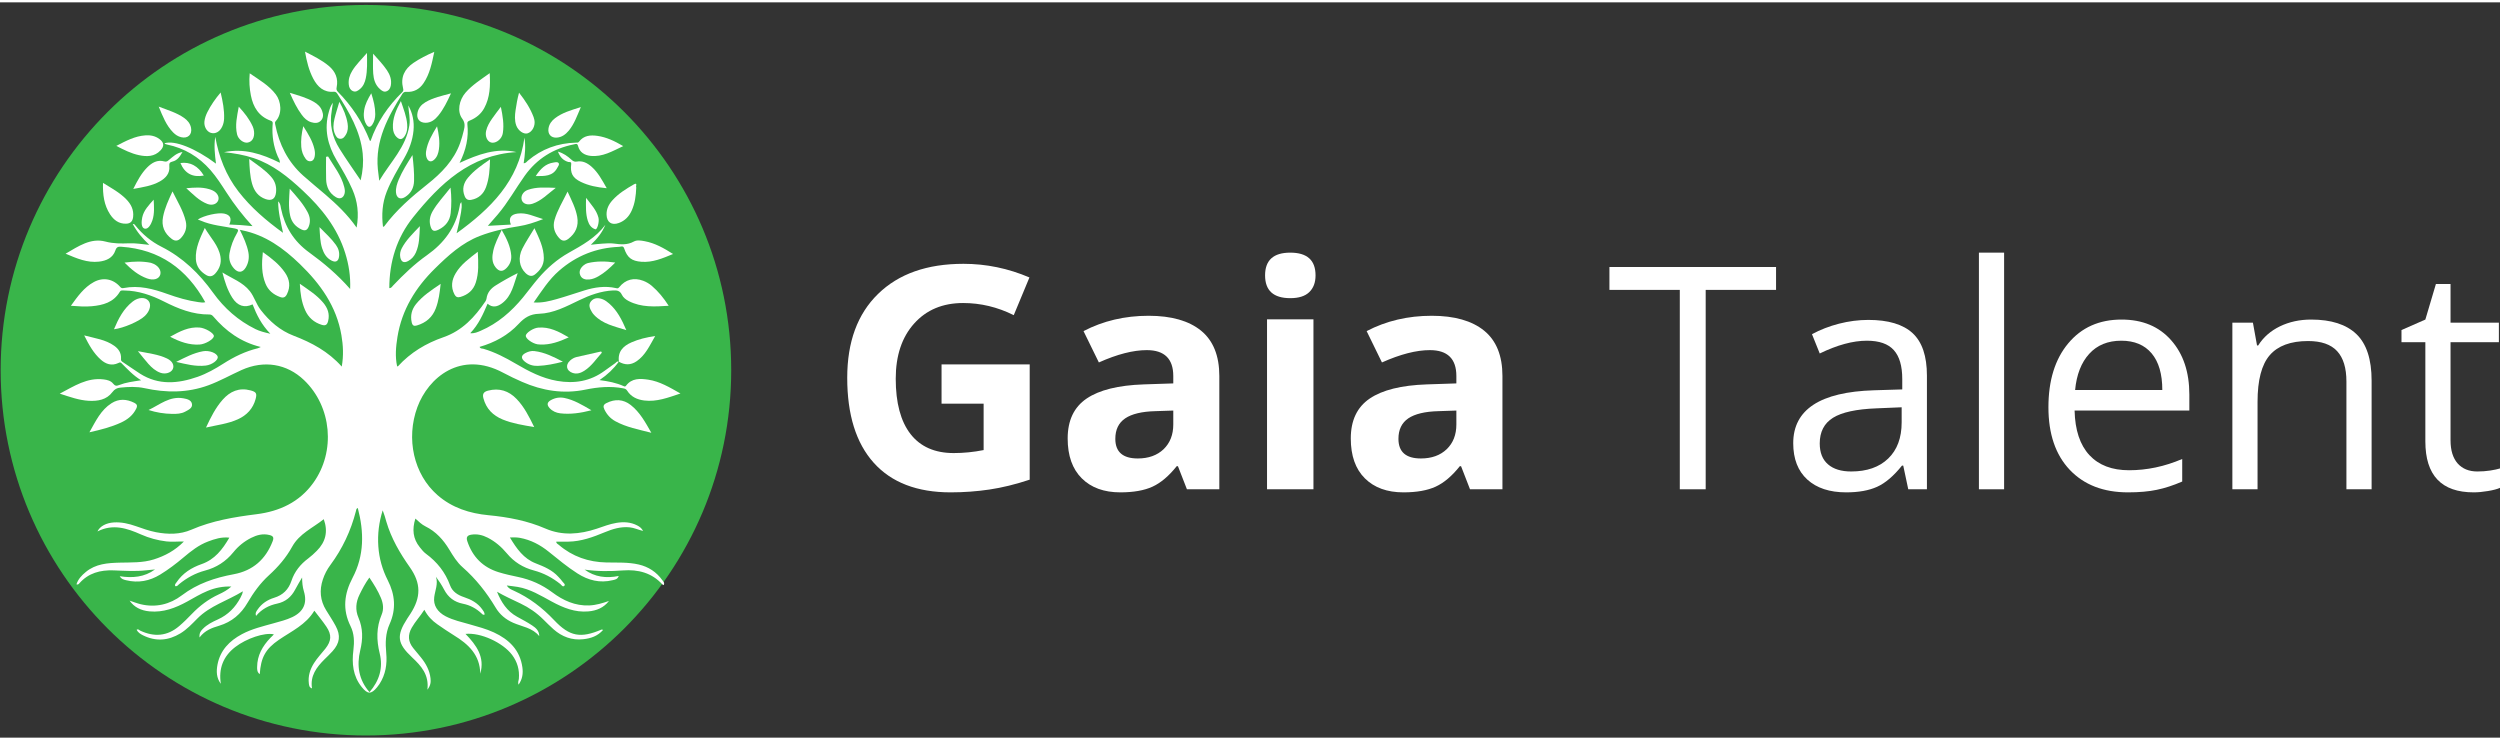 <svg xmlns="http://www.w3.org/2000/svg" xmlns:xlink="http://www.w3.org/1999/xlink" width="250" zoomAndPan="magnify" viewBox="15 137 340 100" height="74" preserveAspectRatio="xMidYMid meet" version="1.0"><rect x="15" y="137" width="340" height="100" fill="#333333" stroke="none"/><defs><clipPath id="ffe8e0d06c"><path d="M 15.09 137.352 L 114.445 137.352 L 114.445 236.707 L 15.09 236.707 Z M 15.09 137.352 " clip-rule="nonzero"/></clipPath><clipPath id="6eb10edd3f"><path d="M 64.766 137.352 C 37.332 137.352 15.09 159.594 15.09 187.031 C 15.09 214.469 37.332 236.707 64.766 236.707 C 92.203 236.707 114.445 214.469 114.445 187.031 C 114.445 159.594 92.203 137.352 64.766 137.352 " clip-rule="nonzero"/></clipPath><clipPath id="2a66513fe3"><path d="M 23.102 143.703 L 107.605 143.703 L 107.605 231 L 23.102 231 Z M 23.102 143.703 " clip-rule="nonzero"/></clipPath><clipPath id="30d89374e7"><path d="M 62 143.703 L 65 143.703 L 65 150 L 62 150 Z M 62 143.703 " clip-rule="nonzero"/></clipPath><clipPath id="e43bb4b5f3"><path d="M 65 143.703 L 69 143.703 L 69 150 L 65 150 Z M 65 143.703 " clip-rule="nonzero"/></clipPath></defs><g clip-path="url(#ffe8e0d06c)"><g clip-path="url(#6eb10edd3f)"><path fill="#39b54a" d="M 15.09 137.352 L 114.445 137.352 L 114.445 236.707 L 15.09 236.707 Z M 15.09 137.352 " fill-opacity="1" fill-rule="nonzero"/></g></g><path fill="#ffffff" d="M 143.051 186.238 L 155.039 186.238 L 155.039 201.914 C 153.098 202.559 151.27 203.004 149.555 203.258 C 147.836 203.512 146.082 203.641 144.293 203.641 C 139.727 203.641 136.238 202.301 133.828 199.617 C 131.422 196.934 130.223 193.082 130.223 188.059 C 130.223 183.18 131.617 179.379 134.414 176.656 C 137.207 173.926 141.078 172.559 146.031 172.559 C 149.129 172.559 152.117 173.18 155.004 174.414 L 152.871 179.543 C 150.668 178.441 148.371 177.891 145.984 177.891 C 143.211 177.891 140.992 178.82 139.324 180.68 C 137.652 182.543 136.82 185.047 136.82 188.191 C 136.82 191.473 137.492 193.98 138.832 195.711 C 140.18 197.438 142.141 198.297 144.703 198.297 C 146.043 198.297 147.398 198.164 148.773 197.891 L 148.773 191.578 L 143.051 191.578 Z M 143.051 186.238 " fill-opacity="1" fill-rule="nonzero"/><path fill="#ffffff" d="M 176.422 203.223 L 175.199 200.082 L 175.031 200.082 C 173.969 201.418 172.875 202.344 171.75 202.863 C 170.633 203.379 169.168 203.641 167.367 203.641 C 165.145 203.641 163.398 203.004 162.121 201.734 C 160.844 200.465 160.203 198.656 160.203 196.309 C 160.203 193.859 161.062 192.051 162.781 190.883 C 164.496 189.719 167.086 189.074 170.555 188.957 L 174.566 188.824 L 174.566 187.82 C 174.566 185.473 173.363 184.297 170.961 184.297 C 169.117 184.297 166.941 184.855 164.445 185.973 L 162.359 181.711 C 165.02 180.32 167.969 179.625 171.211 179.625 C 174.309 179.625 176.688 180.305 178.34 181.648 C 179.996 183 180.828 185.059 180.828 187.82 L 180.828 203.223 Z M 174.566 192.516 L 172.121 192.598 C 170.285 192.645 168.918 192.977 168.027 193.578 C 167.129 194.188 166.684 195.113 166.684 196.359 C 166.684 198.141 167.703 199.031 169.738 199.031 C 171.199 199.031 172.367 198.609 173.25 197.773 C 174.125 196.926 174.566 195.805 174.566 194.406 Z M 174.566 192.516 " fill-opacity="1" fill-rule="nonzero"/><path fill="#ffffff" d="M 187.051 174.129 C 187.051 172.066 188.191 171.039 190.477 171.039 C 192.77 171.039 193.914 172.066 193.914 174.129 C 193.914 175.105 193.629 175.863 193.051 176.418 C 192.484 176.961 191.629 177.23 190.477 177.23 C 188.191 177.23 187.051 176.199 187.051 174.129 Z M 193.629 203.223 L 187.316 203.223 L 187.316 180.105 L 193.629 180.105 Z M 193.629 203.223 " fill-opacity="1" fill-rule="nonzero"/><path fill="#ffffff" d="M 214.922 203.223 L 213.703 200.082 L 213.535 200.082 C 212.473 201.418 211.379 202.344 210.254 202.863 C 209.133 203.379 207.672 203.641 205.867 203.641 C 203.648 203.641 201.898 203.004 200.621 201.734 C 199.344 200.465 198.707 198.656 198.707 196.309 C 198.707 193.859 199.562 192.051 201.281 190.883 C 202.996 189.719 205.586 189.074 209.055 188.957 L 213.066 188.824 L 213.066 187.82 C 213.066 185.473 211.863 184.297 209.461 184.297 C 207.617 184.297 205.445 184.855 202.945 185.973 L 200.863 181.711 C 203.52 180.32 206.469 179.625 209.715 179.625 C 212.809 179.625 215.188 180.305 216.84 181.648 C 218.5 183 219.332 185.059 219.332 187.82 L 219.332 203.223 Z M 213.066 192.516 L 210.625 192.598 C 208.785 192.645 207.418 192.977 206.527 193.578 C 205.633 194.188 205.188 195.113 205.188 196.359 C 205.188 198.141 206.203 199.031 208.242 199.031 C 209.703 199.031 210.871 198.609 211.75 197.773 C 212.629 196.926 213.066 195.805 213.066 194.406 Z M 213.066 192.516 " fill-opacity="1" fill-rule="nonzero"/><path fill="#ffffff" d="M 246.973 203.223 L 243.453 203.223 L 243.453 176.105 L 233.883 176.105 L 233.883 172.992 L 256.543 172.992 L 256.543 176.105 L 246.973 176.105 Z M 246.973 203.223 " fill-opacity="1" fill-rule="nonzero"/><path fill="#ffffff" d="M 274.523 203.223 L 273.84 200 L 273.672 200 C 272.539 201.414 271.41 202.379 270.281 202.887 C 269.164 203.391 267.762 203.641 266.078 203.641 C 263.832 203.641 262.074 203.062 260.797 201.902 C 259.52 200.738 258.879 199.09 258.879 196.957 C 258.879 192.383 262.539 189.984 269.863 189.758 L 273.707 189.641 L 273.707 188.227 C 273.707 186.453 273.324 185.145 272.559 184.297 C 271.797 183.445 270.578 183.016 268.895 183.016 C 267 183.016 264.863 183.598 262.484 184.754 L 261.43 182.129 C 262.547 181.523 263.77 181.047 265.098 180.703 C 266.43 180.363 267.762 180.188 269.098 180.188 C 271.805 180.188 273.809 180.789 275.109 181.984 C 276.41 183.184 277.062 185.109 277.062 187.758 L 277.062 203.223 Z M 266.762 200.801 C 268.898 200.801 270.578 200.215 271.793 199.043 C 273.016 197.867 273.625 196.227 273.625 194.117 L 273.625 192.07 L 270.199 192.215 C 267.469 192.32 265.496 192.746 264.293 193.496 C 263.086 194.246 262.484 195.414 262.484 196.992 C 262.484 198.238 262.859 199.184 263.613 199.832 C 264.359 200.48 265.41 200.801 266.762 200.801 Z M 266.762 200.801 " fill-opacity="1" fill-rule="nonzero"/><path fill="#ffffff" d="M 284.133 171.039 L 287.559 171.039 L 287.559 203.223 L 284.133 203.223 Z M 284.133 171.039 " fill-opacity="1" fill-rule="nonzero"/><path fill="#ffffff" d="M 304.414 203.641 C 301.066 203.641 298.426 202.621 296.484 200.574 C 294.551 198.531 293.586 195.695 293.586 192.07 C 293.586 188.422 294.484 185.523 296.281 183.375 C 298.078 181.219 300.492 180.141 303.527 180.141 C 306.371 180.141 308.617 181.074 310.27 182.945 C 311.926 184.812 312.75 187.277 312.75 190.332 L 312.75 192.516 L 297.145 192.516 C 297.207 195.172 297.879 197.195 299.156 198.574 C 300.434 199.949 302.23 200.633 304.547 200.633 C 306.98 200.633 309.391 200.125 311.781 199.102 L 311.781 202.168 C 310.566 202.695 309.414 203.07 308.332 203.293 C 307.254 203.523 305.949 203.641 304.414 203.641 Z M 303.492 183.016 C 301.672 183.016 300.215 183.613 299.133 184.801 C 298.055 185.984 297.414 187.625 297.215 189.723 L 309.074 189.723 C 309.074 187.551 308.59 185.891 307.625 184.742 C 306.656 183.59 305.281 183.016 303.492 183.016 Z M 303.492 183.016 " fill-opacity="1" fill-rule="nonzero"/><path fill="#ffffff" d="M 334.113 203.223 L 334.113 188.562 C 334.113 186.715 333.688 185.34 332.844 184.43 C 332.004 183.52 330.691 183.062 328.902 183.062 C 326.531 183.062 324.789 183.707 323.68 184.992 C 322.578 186.27 322.027 188.383 322.027 191.328 L 322.027 203.223 L 318.602 203.223 L 318.602 180.559 L 321.395 180.559 L 321.957 183.664 L 322.113 183.664 C 322.812 182.547 323.801 181.68 325.07 181.062 C 326.34 180.449 327.754 180.141 329.312 180.141 C 332.043 180.141 334.094 180.801 335.469 182.117 C 336.848 183.434 337.539 185.543 337.539 188.441 L 337.539 203.223 Z M 334.113 203.223 " fill-opacity="1" fill-rule="nonzero"/><path fill="#ffffff" d="M 351.914 200.801 C 352.52 200.801 353.105 200.762 353.676 200.672 C 354.238 200.582 354.688 200.488 355.016 200.383 L 355.016 203.02 C 354.637 203.195 354.086 203.34 353.363 203.461 C 352.645 203.582 351.996 203.641 351.422 203.641 C 347.039 203.641 344.848 201.328 344.848 196.707 L 344.848 183.219 L 341.602 183.219 L 341.602 181.566 L 344.848 180.141 L 346.285 175.301 L 348.273 175.301 L 348.273 180.559 L 354.848 180.559 L 354.848 183.219 L 348.273 183.219 L 348.273 196.562 C 348.273 197.926 348.598 198.977 349.242 199.711 C 349.895 200.441 350.789 200.801 351.914 200.801 Z M 351.914 200.801 " fill-opacity="1" fill-rule="nonzero"/><g clip-path="url(#2a66513fe3)"><path fill="#ffffff" d="M 99.156 185.867 C 98.465 186.832 97.617 187.637 96.531 188.375 C 97.73 188.527 98.82 188.738 99.84 189.203 C 99.949 189.254 100.043 189.266 100.133 189.148 C 100.922 188.082 102.062 188.152 103.164 188.316 C 104.727 188.551 106.066 189.359 107.543 190.195 C 105.852 190.762 104.312 191.355 102.621 191.148 C 101.668 191.031 100.828 190.656 100.293 189.809 C 100.152 189.582 99.984 189.535 99.75 189.492 C 98.027 189.164 96.32 189.32 94.625 189.668 C 91.629 190.289 88.773 189.824 86.012 188.617 C 85.141 188.234 84.281 187.828 83.445 187.379 C 77.652 184.273 73.238 188.059 71.766 192.043 C 70.176 196.352 71.277 201.199 74.492 204.008 C 76.484 205.75 78.883 206.508 81.445 206.75 C 84.121 207.008 86.707 207.492 89.195 208.57 C 91.48 209.562 93.84 209.355 96.164 208.582 C 97.043 208.289 97.906 207.945 98.828 207.793 C 99.809 207.629 100.77 207.672 101.672 208.145 C 101.969 208.301 102.242 208.48 102.465 208.891 C 101.77 208.719 101.219 208.449 100.609 208.395 C 99.422 208.281 98.328 208.617 97.254 209.062 C 95.66 209.723 94.051 210.32 92.293 210.344 C 91.75 210.352 91.211 210.344 90.656 210.344 C 90.633 210.578 90.855 210.66 90.992 210.777 C 92.855 212.375 95.039 213.125 97.473 213.176 C 98.941 213.207 100.422 213.117 101.867 213.453 C 103.195 213.762 104.277 214.469 105.074 215.582 C 105.207 215.766 105.426 215.949 105.266 216.25 C 105.199 216.219 105.125 216.207 105.086 216.164 C 103.637 214.578 101.801 214.105 99.73 214.258 C 97.988 214.387 96.25 214.402 94.508 214.148 C 95.891 215.16 97.438 215.355 99.148 215.012 C 98.98 215.492 98.609 215.512 98.32 215.586 C 96.59 216.008 95.012 215.613 93.535 214.668 C 92.156 213.789 90.906 212.742 89.637 211.723 C 88.473 210.781 87.191 210.102 85.707 209.828 C 85.281 209.75 84.867 209.762 84.344 209.773 C 85.27 211.309 86.207 212.66 87.883 213.305 C 89 213.738 90.109 214.207 90.941 215.129 C 91.137 215.348 91.348 215.559 91.516 215.801 C 91.633 215.965 91.945 216.156 91.742 216.355 C 91.523 216.562 91.355 216.227 91.195 216.102 C 90.121 215.246 88.93 214.613 87.602 214.262 C 86.133 213.871 84.914 213.117 83.938 211.945 C 83.207 211.07 82.355 210.328 81.328 209.805 C 80.625 209.445 79.891 209.27 79.098 209.395 C 78.555 209.48 78.371 209.738 78.555 210.289 C 79.266 212.418 80.676 213.84 82.816 214.5 C 83.676 214.766 84.562 214.961 85.449 215.145 C 87.16 215.5 88.703 216.188 90.109 217.238 C 91.586 218.344 93.219 219.094 95.125 219.02 C 96.059 218.984 96.938 218.715 97.82 218.41 C 97.113 219.328 96.137 219.734 95.016 219.832 C 93.203 219.992 91.598 219.336 90.047 218.496 C 88.559 217.691 87.113 216.789 85.402 216.5 C 84.934 216.422 84.465 216.375 83.93 216.305 C 84.156 216.73 84.535 216.855 84.867 217.008 C 86.98 217.965 88.766 219.336 90.363 221.023 C 92.484 223.266 93.969 223.508 96.805 222.301 C 96.836 222.289 96.887 222.316 97.027 222.344 C 96.281 223.199 95.34 223.504 94.324 223.613 C 92.773 223.785 91.426 223.277 90.27 222.254 C 89.793 221.832 89.348 221.379 88.898 220.934 C 87.992 220.031 86.949 219.309 85.801 218.762 C 84.727 218.25 83.645 217.762 82.594 217.156 C 83.16 218.574 83.945 219.793 85.316 220.551 C 86.008 220.934 86.715 221.301 87.371 221.738 C 87.863 222.066 88.34 222.457 88.336 223.195 C 87.41 222.043 85.992 221.91 84.777 221.371 C 83.77 220.926 82.965 220.254 82.406 219.312 C 81.176 217.258 79.715 215.402 77.91 213.82 C 77.156 213.16 76.629 212.297 76.113 211.441 C 75.305 210.098 74.293 208.973 72.859 208.266 C 72.355 208.02 71.949 207.617 71.492 207.207 C 71.031 208.664 71.156 209.949 72.09 211.102 C 72.344 211.418 72.602 211.754 72.926 211.988 C 74.445 213.105 75.559 214.504 76.211 216.289 C 76.523 217.152 77.266 217.613 78.117 217.895 C 79.078 218.215 79.953 218.676 80.562 219.523 C 80.723 219.75 80.922 219.973 80.906 220.273 C 80.688 220.336 80.605 220.219 80.508 220.129 C 79.785 219.438 78.934 218.98 77.961 218.789 C 76.785 218.559 75.953 217.922 75.402 216.871 C 75.086 216.27 74.719 215.699 74.289 215.121 C 74.605 216.09 74.172 216.969 74.055 217.883 C 73.906 218.988 74.484 219.91 75.617 220.5 C 76.648 221.035 77.785 221.273 78.891 221.594 C 79.996 221.91 81.117 222.203 82.168 222.688 C 84.23 223.645 85.727 225.09 86.047 227.461 C 86.152 228.25 86.066 229.02 85.527 229.793 C 85.395 229.438 85.551 229.215 85.566 228.992 C 85.668 227.789 85.367 226.707 84.641 225.742 C 83.367 224.059 80.355 222.676 78.309 222.891 C 79.793 224.422 80.969 226.039 80.316 228.305 C 80.281 225.758 78.707 224.289 76.73 223.082 C 75.957 222.609 75.215 222.09 74.469 221.578 C 73.754 221.082 73.16 220.465 72.711 219.609 C 72.152 220.496 71.48 221.199 70.996 222.051 C 70.438 223.035 70.492 223.945 71.199 224.82 C 71.539 225.246 71.895 225.656 72.238 226.078 C 72.918 226.918 73.426 227.84 73.551 228.934 C 73.609 229.43 73.57 229.906 73.125 230.48 C 73.375 228.441 72.273 227.238 71.059 226.098 C 69.012 224.18 68.879 223.141 70.395 220.793 C 70.527 220.582 70.672 220.379 70.809 220.168 C 72.27 217.914 72.285 216.016 70.727 213.809 C 69.375 211.891 68.207 209.891 67.543 207.625 C 67.395 207.113 67.254 206.594 67.047 206.086 C 66.539 207.691 66.336 209.324 66.453 210.992 C 66.566 212.617 67 214.152 67.738 215.602 C 68.734 217.551 68.898 219.531 67.988 221.551 C 67.414 222.816 67.402 224.137 67.527 225.48 C 67.668 226.984 67.449 228.414 66.609 229.707 C 66.508 229.859 66.402 230.004 66.285 230.145 C 65.48 231.125 65 231.117 64.195 230.117 C 62.992 228.629 62.836 226.895 63.062 225.098 C 63.203 223.969 63.18 222.855 62.676 221.84 C 61.555 219.59 61.805 217.438 62.941 215.281 C 64.555 212.227 64.52 209.031 63.66 205.766 C 63.434 205.852 63.441 206.047 63.402 206.207 C 62.719 208.867 61.57 211.305 59.934 213.516 C 59.484 214.121 59.141 214.777 58.906 215.492 C 58.422 216.953 58.539 218.344 59.352 219.664 C 59.789 220.379 60.258 221.074 60.652 221.812 C 61.352 223.117 61.215 224.133 60.23 225.238 C 59.883 225.625 59.504 225.98 59.133 226.348 C 58.043 227.43 57.16 228.605 57.434 230.301 C 57.059 230.184 57.039 229.902 57.004 229.641 C 56.875 228.629 57.168 227.719 57.699 226.871 C 58.145 226.156 58.734 225.555 59.25 224.898 C 60.074 223.852 60.137 223.027 59.395 221.918 C 58.906 221.188 58.34 220.508 57.75 219.734 C 56.609 221.645 54.652 222.516 52.934 223.691 C 51.113 224.938 50.473 226.098 50.328 228.367 C 49.965 228.109 49.965 227.746 49.969 227.402 C 49.977 225.812 50.707 224.543 51.773 223.43 C 51.914 223.285 52.062 223.148 52.207 223.004 C 52.219 222.992 52.215 222.965 52.219 222.945 C 50.973 222.68 48.523 223.496 46.984 224.684 C 45.34 225.953 44.715 227.617 45.035 229.676 C 44.422 228.879 44.41 227.969 44.578 227.07 C 44.949 225.121 46.207 223.836 47.895 222.93 C 49.242 222.207 50.727 221.863 52.184 221.453 C 53.055 221.207 53.938 220.996 54.754 220.605 C 56.281 219.875 56.816 218.703 56.328 217.094 C 56.141 216.484 56.094 215.883 56.086 215.219 C 55.773 215.758 55.441 216.289 55.156 216.84 C 54.621 217.863 53.84 218.527 52.684 218.773 C 51.59 219.004 50.613 219.504 49.824 220.441 C 49.672 220.008 49.895 219.789 50.043 219.566 C 50.59 218.766 51.371 218.258 52.273 217.98 C 53.48 217.613 54.242 216.859 54.637 215.672 C 55.059 214.41 55.855 213.418 56.922 212.625 C 57.336 212.312 57.723 211.957 58.09 211.586 C 59.285 210.383 59.641 208.98 59.031 207.289 C 57.531 208.492 55.715 209.25 54.734 211.031 C 53.922 212.512 52.828 213.777 51.578 214.914 C 50.395 215.992 49.465 217.281 48.668 218.652 C 47.773 220.195 46.523 221.258 44.812 221.777 C 43.848 222.066 42.891 222.383 42.133 223.375 C 42.086 222.73 42.328 222.473 42.578 222.215 C 43.156 221.617 43.891 221.258 44.633 220.922 C 46.012 220.297 47.004 219.285 47.703 217.965 C 47.789 217.805 47.863 217.641 47.934 217.477 C 47.969 217.398 47.977 217.309 48.031 217.094 C 45.914 218.395 43.559 219.059 41.832 220.809 C 41.117 221.527 40.422 222.281 39.539 222.816 C 37.887 223.82 36.184 223.949 34.438 223.078 C 34.094 222.906 33.766 222.699 33.582 222.336 C 33.797 222.176 33.922 222.375 34.066 222.445 C 35.969 223.344 37.754 223.211 39.375 221.824 C 39.98 221.309 40.543 220.746 41.09 220.176 C 42.152 219.07 43.352 218.164 44.746 217.52 C 45.355 217.238 45.949 216.918 46.465 216.449 C 45.332 216.406 44.254 216.617 43.215 217.051 C 42.25 217.449 41.359 217.996 40.449 218.496 C 38.859 219.367 37.207 220 35.344 219.828 C 34.16 219.719 33.238 219.25 32.625 218.367 C 33.168 218.547 33.637 218.734 34.121 218.852 C 36.176 219.348 38.102 218.879 39.719 217.652 C 41.848 216.039 44.234 215.25 46.801 214.773 C 49.395 214.289 51.129 212.754 52.078 210.293 C 52.277 209.773 52.156 209.57 51.641 209.441 C 50.746 209.219 49.934 209.438 49.152 209.832 C 48.207 210.312 47.402 210.961 46.738 211.785 C 45.715 213.043 44.441 213.867 42.875 214.281 C 41.57 214.629 40.402 215.266 39.355 216.129 C 39.215 216.25 39.098 216.457 38.84 216.395 C 38.715 216.16 38.914 216.02 39.016 215.863 C 39.848 214.629 41.039 213.879 42.418 213.398 C 44.203 212.777 45.254 211.414 46.191 209.801 C 45.113 209.68 44.199 209.984 43.297 210.324 C 42.023 210.801 40.977 211.633 39.953 212.496 C 38.949 213.344 37.906 214.137 36.781 214.824 C 35.348 215.699 33.809 215.996 32.16 215.594 C 31.867 215.52 31.539 215.469 31.281 215.047 C 33.039 215.316 34.648 215.176 36.082 214.125 C 35.699 214.164 35.312 214.195 34.926 214.238 C 33.434 214.41 31.938 214.305 30.445 214.25 C 28.645 214.188 27.035 214.602 25.793 216.012 C 25.707 216.105 25.613 216.227 25.398 216.152 C 25.621 215.438 26.113 214.93 26.664 214.473 C 28.012 213.355 29.645 213.242 31.281 213.199 C 32.84 213.16 34.406 213.238 35.926 212.758 C 37.434 212.281 38.789 211.562 40.008 210.328 C 39.137 210.309 38.379 210.402 37.629 210.312 C 36.43 210.168 35.277 209.855 34.176 209.367 C 32.273 208.523 30.363 207.883 28.254 208.957 C 28.586 208.238 29.461 207.793 30.488 207.73 C 31.527 207.668 32.512 207.898 33.48 208.238 C 34.375 208.551 35.27 208.875 36.207 209.059 C 37.84 209.375 39.492 209.383 41.016 208.723 C 43.859 207.492 46.844 206.996 49.887 206.613 C 53 206.223 55.719 204.984 57.617 202.336 C 60.68 198.066 60.121 191.973 56.344 188.371 C 54.004 186.141 50.898 185.633 47.852 187.004 C 46.348 187.684 44.91 188.5 43.355 189.074 C 40.496 190.125 37.605 190.117 34.668 189.473 C 33.578 189.234 32.461 189.285 31.352 189.398 C 30.918 189.441 30.59 189.602 30.293 189.996 C 29.496 191.062 28.301 191.254 27.062 191.188 C 25.746 191.113 24.516 190.668 23.129 190.215 C 25.094 189.184 26.855 188 29.105 188.281 C 29.594 188.34 30.082 188.469 30.379 188.848 C 30.652 189.195 30.863 189.18 31.223 189.039 C 32.109 188.691 33.059 188.57 34.191 188.398 C 33.078 187.715 32.316 186.859 31.508 186.059 C 31.355 185.91 31.238 185.984 31.086 186.055 C 30.188 186.473 29.398 186.203 28.711 185.594 C 27.73 184.723 27.105 183.598 26.449 182.293 C 27.938 182.695 29.352 182.863 30.535 183.707 C 31.117 184.121 31.492 184.664 31.461 185.418 C 31.453 185.594 31.426 185.746 31.633 185.879 C 32.449 186.406 33.234 186.984 34.055 187.504 C 36.582 189.102 39.219 188.859 41.883 187.926 C 43.129 187.488 44.27 186.84 45.379 186.133 C 46.836 185.203 48.371 184.453 50.062 184.043 C 50.168 184.02 50.262 183.957 50.465 183.871 C 47.754 183.211 45.707 181.711 43.996 179.707 C 43.855 179.539 43.699 179.449 43.473 179.449 C 41.23 179.477 39.23 178.664 37.277 177.676 C 35.586 176.82 33.82 176.211 31.898 176.188 C 31.688 176.188 31.445 176.105 31.293 176.367 C 30.43 177.816 29.004 178.188 27.473 178.328 C 26.57 178.41 25.664 178.344 24.641 178.266 C 25.562 176.984 26.422 175.773 27.762 175.039 C 29.039 174.34 30.418 174.617 31.355 175.711 C 31.504 175.883 31.645 175.891 31.828 175.852 C 33.891 175.449 35.824 175.965 37.738 176.652 C 39.125 177.148 40.527 177.57 41.992 177.77 C 42.297 177.812 42.605 177.863 42.918 177.785 C 40.41 173.258 36.715 170.598 31.5 170.238 C 31.09 170.211 30.855 170.246 30.688 170.746 C 30.348 171.758 29.465 172.148 28.465 172.262 C 26.867 172.445 25.457 171.832 23.922 171.184 C 25.668 170.164 27.344 169.004 29.336 169.531 C 30.449 169.828 31.48 169.809 32.562 169.77 C 33.434 169.734 34.297 169.879 35.305 169.984 C 34.359 169.086 33.625 168.219 33.055 167.145 C 33.277 167.121 33.336 167.246 33.406 167.336 C 34.383 168.559 35.574 169.539 36.957 170.238 C 39.863 171.707 42.105 173.879 43.984 176.496 C 45.5 178.605 47.406 180.289 49.75 181.441 C 50.332 181.727 50.961 181.887 51.766 182.07 C 50.57 180.84 49.895 179.492 49.352 178.074 C 48.258 178.602 47.297 178.289 46.582 177.156 C 45.926 176.117 45.559 174.953 45.246 173.734 C 46.523 174.543 48.02 175.055 48.977 176.273 C 49.582 177.039 49.836 178.035 50.457 178.832 C 51.668 180.387 53.082 181.629 54.941 182.34 C 57.367 183.27 59.633 184.465 61.477 186.535 C 61.746 185.031 61.668 183.652 61.434 182.273 C 60.766 178.34 58.578 175.297 55.789 172.598 C 53.543 170.426 51.078 168.637 47.938 168.004 C 47.855 167.988 47.773 167.969 47.617 167.934 C 48.121 168.977 48.586 169.949 48.785 171.023 C 48.914 171.746 48.797 172.426 48.43 173.051 C 48.004 173.773 47.398 173.832 46.832 173.207 C 46.301 172.621 46.078 171.93 46.211 171.137 C 46.383 170.145 46.742 169.219 47.25 168.355 C 47.496 167.945 47.383 167.844 46.965 167.758 C 45.395 167.445 43.777 167.332 42.289 166.684 C 42.164 166.629 42.039 166.582 41.902 166.531 C 42.734 165.984 44.688 165.551 45.492 165.73 C 46.312 165.91 46.555 166.383 46.188 167.215 C 46.715 167.238 47.219 167.254 47.723 167.289 C 48.215 167.32 48.703 167.375 49.344 167.434 C 48.027 166.008 46.844 164.48 45.793 162.848 C 45.117 161.805 44.445 160.754 43.625 159.812 C 42.039 158 40.078 156.824 37.715 156.336 C 37.625 156.316 37.539 156.293 37.457 156.258 C 37.422 156.242 37.402 156.195 37.379 156.164 C 38.734 155.723 41.523 156.816 44.375 158.934 C 44.215 157.688 44.082 156.5 44.277 155.285 C 44.758 158.008 45.727 160.516 47.426 162.715 C 49.113 164.898 51.176 166.664 53.492 168.344 C 53.188 166.875 52.832 165.539 52.828 164.066 C 53.156 164.371 53.152 164.723 53.215 165.031 C 53.723 167.508 54.957 169.496 57.027 170.996 C 59.023 172.441 60.906 174.027 62.621 175.984 C 62.688 174.238 62.434 172.656 61.949 171.102 C 60.887 167.684 58.75 165.004 56.184 162.609 C 54.203 160.758 52.133 159.062 49.504 158.184 C 48.188 157.742 46.836 157.516 45.461 157.379 C 48.176 156.801 50.641 157.613 53.062 158.82 C 53.082 158.43 52.879 158.195 52.77 157.938 C 52.195 156.578 51.977 155.16 52.07 153.695 C 52.086 153.445 52.172 153.223 51.824 153.098 C 50.203 152.52 49.43 151.258 49.117 149.648 C 48.934 148.695 48.859 147.734 48.961 146.652 C 50.27 147.551 51.582 148.293 52.516 149.527 C 53.219 150.453 53.438 152.148 52.492 153.164 C 52.359 153.309 52.398 153.457 52.43 153.609 C 52.969 156.328 54.148 158.699 56.234 160.566 C 57.215 161.445 58.238 162.266 59.234 163.125 C 60.777 164.453 62.254 165.844 63.5 167.633 C 63.84 165.75 63.633 164.062 62.922 162.438 C 62.324 161.062 61.559 159.781 60.797 158.5 C 59.562 156.426 59.047 154.246 59.73 151.867 C 59.844 151.48 59.949 151.09 60.273 150.645 C 60.211 151.082 60.176 151.398 60.121 151.711 C 59.789 153.582 60.18 155.324 61.176 156.91 C 62.062 158.328 63.031 159.691 64.051 161.207 C 64.352 159.906 64.449 158.734 64.328 157.559 C 64.008 154.512 62.508 151.957 60.891 149.453 C 60.785 149.289 60.66 149.133 60.406 149.156 C 59.027 149.281 58.191 148.484 57.609 147.391 C 57.02 146.27 56.711 145.039 56.48 143.703 C 57.652 144.309 58.766 144.848 59.723 145.652 C 60.625 146.41 61.027 147.375 60.785 148.551 C 60.73 148.809 60.77 148.977 60.945 149.156 C 62.84 151.082 64.305 153.289 65.293 155.809 C 65.301 155.824 65.336 155.824 65.398 155.848 C 66.281 153.281 67.785 151.105 69.711 149.211 C 69.895 149.027 69.867 148.887 69.816 148.68 C 69.449 147.188 70.012 146.059 71.234 145.23 C 72.094 144.652 73.012 144.176 74.062 143.73 C 73.738 145.273 73.453 146.738 72.598 148 C 72.055 148.801 71.277 149.238 70.285 149.172 C 70.02 149.156 69.863 149.227 69.73 149.434 C 67.746 152.566 66.02 155.781 66.387 159.676 C 66.434 160.145 66.5 160.609 66.578 161.262 C 68.102 158.707 70.227 156.68 70.676 153.711 C 70.816 152.797 70.574 151.918 70.527 151.016 C 71.125 152.078 71.352 153.219 71.238 154.43 C 71.113 155.785 70.641 157.023 69.969 158.195 C 69.117 159.688 68.223 161.152 67.59 162.762 C 66.984 164.305 66.887 165.883 67.086 167.531 C 67.164 167.496 67.234 167.484 67.266 167.445 C 68.902 165.242 70.949 163.461 73.086 161.77 C 75.031 160.234 76.73 158.504 77.586 156.109 C 77.785 155.559 77.938 154.988 78.078 154.418 C 78.219 153.859 78.277 153.379 77.852 152.801 C 77.148 151.848 77.426 150.301 78.312 149.281 C 79.223 148.23 80.395 147.504 81.602 146.629 C 81.695 148.352 81.648 149.93 80.848 151.395 C 80.418 152.18 79.754 152.715 78.938 153.055 C 78.688 153.156 78.523 153.219 78.562 153.562 C 78.762 155.367 78.387 157.074 77.5 158.836 C 80.035 157.664 82.508 156.758 85.238 157.363 C 78.934 157.746 74.836 161.676 71.191 166.219 C 68.961 169 67.949 172.273 67.945 175.867 C 68.238 175.863 68.328 175.652 68.457 175.516 C 69.879 174.02 71.367 172.586 73.055 171.395 C 75.395 169.742 76.988 167.625 77.508 164.762 C 77.543 164.57 77.543 164.355 77.742 164.172 C 77.844 164.652 77.77 165.102 77.703 165.547 C 77.633 165.992 77.547 166.438 77.453 166.879 C 77.359 167.34 77.242 167.797 77.098 168.406 C 81.734 165.055 85.527 161.305 86.324 155.398 C 86.512 156.57 86.402 157.719 86.219 158.875 C 86.516 158.895 86.633 158.668 86.789 158.535 C 88.676 156.938 90.863 156.141 93.324 156.078 C 93.48 156.078 93.621 156.117 93.742 155.953 C 94.387 155.09 95.312 155.023 96.258 155.16 C 97.48 155.336 98.582 155.859 99.758 156.551 C 98.273 157.246 96.945 158.055 95.309 157.879 C 94.477 157.785 93.836 157.387 93.617 156.539 C 93.512 156.125 93.289 156.266 93.062 156.312 C 90.281 156.867 88.023 158.258 86.367 160.578 C 85.121 162.328 84.082 164.223 82.68 165.867 C 82.27 166.348 81.848 166.82 81.348 167.395 L 84.477 167.223 C 84.133 166.367 84.457 165.848 85.402 165.723 C 86.598 165.562 87.637 166.121 88.867 166.477 C 87.699 166.934 86.66 167.277 85.559 167.449 C 83.75 167.723 81.965 168.113 80.246 168.773 C 77.816 169.715 75.949 171.43 74.141 173.211 C 71.516 175.797 69.645 178.816 69.051 182.52 C 68.84 183.84 68.719 185.168 69.008 186.504 C 69.055 186.496 69.113 186.508 69.133 186.484 C 70.84 184.617 72.938 183.363 75.305 182.543 C 77.859 181.66 79.574 179.805 81.027 177.648 C 81.102 177.531 81.148 177.406 81.168 177.27 C 81.277 176.461 81.762 175.906 82.414 175.5 C 83.387 174.891 84.383 174.332 85.406 173.824 C 84.871 175.301 84.641 176.926 83.254 177.949 C 82.652 178.387 81.992 178.582 81.309 177.984 C 80.695 179.43 80.086 180.812 78.953 181.996 C 79.539 182.047 79.961 181.84 80.375 181.664 C 82.695 180.664 84.543 179.059 86.129 177.129 C 86.832 176.273 87.484 175.371 88.207 174.531 C 89.395 173.148 90.754 171.953 92.352 171.055 C 94.188 170.023 96.031 169.012 97.328 167.258 C 96.906 168.293 96.238 169.141 95.355 169.969 C 95.953 169.906 96.457 169.84 96.961 169.812 C 97.457 169.785 97.965 169.738 98.453 169.801 C 99.395 169.926 100.301 170.027 101.195 169.531 C 101.633 169.289 102.168 169.391 102.664 169.48 C 104.074 169.738 105.281 170.426 106.539 171.223 C 105.094 171.82 103.746 172.402 102.227 172.281 C 100.906 172.18 100.309 171.727 99.883 170.453 C 99.746 170.043 99.422 170.242 99.207 170.25 C 96.109 170.371 93.391 171.449 91.047 173.488 C 89.645 174.703 88.676 176.25 87.582 177.812 C 88.723 177.895 89.727 177.633 90.715 177.355 C 91.977 177 93.219 176.566 94.473 176.18 C 95.871 175.746 97.293 175.531 98.754 175.859 C 98.918 175.895 99.047 175.953 99.211 175.746 C 100.059 174.68 101.219 174.387 102.48 174.867 C 102.906 175.027 103.293 175.258 103.645 175.555 C 104.527 176.309 105.254 177.199 105.941 178.266 C 104.035 178.391 102.219 178.504 100.512 177.629 C 100.125 177.43 99.758 177.152 99.574 176.766 C 99.316 176.207 98.906 176.152 98.375 176.18 C 96.734 176.262 95.234 176.809 93.781 177.508 C 92.023 178.352 90.277 179.297 88.293 179.355 C 87.094 179.391 86.316 179.887 85.547 180.719 C 84.102 182.277 82.273 183.266 80.227 183.855 C 80.332 184.141 80.578 184.062 80.754 184.117 C 82.305 184.574 83.727 185.312 85.113 186.125 C 86.895 187.172 88.707 188.125 90.781 188.484 C 93.125 188.891 95.281 188.539 97.223 187.109 C 97.695 186.762 98.172 186.414 98.656 186.082 C 98.805 185.977 98.926 185.738 99.176 185.895 Z M 65.234 215.227 C 64.664 216.012 64.277 216.773 63.898 217.543 C 63.387 218.574 63.301 219.633 63.75 220.684 C 64.375 222.145 64.363 223.598 63.992 225.125 C 63.492 227.191 63.781 229.133 65.25 230.809 C 66.598 229.266 67.121 227.492 66.641 225.555 C 66.191 223.73 66.168 222.004 66.91 220.254 C 67.215 219.527 67.117 218.742 66.809 218.004 C 66.406 217.039 65.863 216.16 65.234 215.227 Z M 65.234 215.227 " fill-opacity="1" fill-rule="nonzero"/></g><path fill="#ffffff" d="M 87.652 194.762 C 86.102 194.496 84.695 194.277 83.371 193.734 C 82.047 193.195 81.121 192.273 80.742 190.84 C 80.574 190.215 80.824 189.953 81.367 189.809 C 82.891 189.41 84.188 189.824 85.258 190.941 C 86.289 192.012 86.949 193.324 87.652 194.762 Z M 87.652 194.762 " fill-opacity="1" fill-rule="nonzero"/><path fill="#ffffff" d="M 43.016 194.828 C 43.676 193.41 44.316 192.145 45.262 191.062 C 46.277 189.902 47.523 189.359 49.074 189.773 C 49.836 189.977 49.969 190.172 49.766 190.938 C 49.418 192.242 48.57 193.148 47.359 193.699 C 46.012 194.312 44.547 194.48 43.016 194.828 Z M 43.016 194.828 " fill-opacity="1" fill-rule="nonzero"/><path fill="#ffffff" d="M 42.852 167.684 C 43.641 169.031 44.73 170.074 44.984 171.59 C 45.133 172.473 44.859 173.238 44.262 173.895 C 43.906 174.277 43.5 174.363 43.047 174.09 C 42.227 173.594 41.688 172.914 41.637 171.914 C 41.562 170.414 42.18 169.113 42.852 167.684 Z M 42.852 167.684 " fill-opacity="1" fill-rule="nonzero"/><path fill="#ffffff" d="M 103.582 195.539 C 101.824 195.086 100.18 194.781 98.699 193.973 C 98.027 193.609 97.531 193.062 97.195 192.363 C 97.004 191.961 97.047 191.715 97.473 191.5 C 98.641 190.914 99.754 190.961 100.781 191.762 C 102.016 192.73 102.75 194.078 103.582 195.539 Z M 103.582 195.539 " fill-opacity="1" fill-rule="nonzero"/><path fill="#ffffff" d="M 27.16 195.473 C 28.023 193.938 28.715 192.441 30.164 191.52 C 31.168 190.879 32.211 190.938 33.254 191.457 C 33.629 191.641 33.727 191.855 33.527 192.258 C 33.086 193.16 32.355 193.73 31.477 194.141 C 30.148 194.758 28.738 195.117 27.16 195.473 Z M 27.16 195.473 " fill-opacity="1" fill-rule="nonzero"/><path fill="#ffffff" d="M 50.746 170.969 C 51.949 171.812 52.992 172.641 53.758 173.754 C 54.391 174.672 54.543 175.656 54.02 176.699 C 53.809 177.121 53.539 177.238 53.09 177.074 C 52.168 176.738 51.469 176.152 51.105 175.246 C 50.562 173.914 50.578 172.516 50.746 170.969 Z M 50.746 170.969 " fill-opacity="1" fill-rule="nonzero"/><path fill="#ffffff" d="M 92.188 162.738 C 92.754 163.953 93.289 164.996 93.5 166.16 C 93.727 167.418 93.289 168.414 92.273 169.18 C 91.805 169.527 91.406 169.473 91.031 169.043 C 90.402 168.332 90.152 167.531 90.414 166.602 C 90.793 165.266 91.531 164.102 92.188 162.738 Z M 92.188 162.738 " fill-opacity="1" fill-rule="nonzero"/><path fill="#ffffff" d="M 87.684 167.715 C 88.32 169.074 88.945 170.324 88.961 171.773 C 88.973 172.742 88.465 173.449 87.746 174.012 C 87.289 174.367 86.848 174.176 86.473 173.812 C 85.625 173 85.418 171.711 86.043 170.484 C 86.512 169.562 87.094 168.699 87.684 167.715 Z M 87.684 167.715 " fill-opacity="1" fill-rule="nonzero"/><path fill="#ffffff" d="M 38.461 162.711 C 39.152 164.117 39.934 165.359 40.266 166.793 C 40.461 167.641 40.211 168.398 39.621 169.039 C 39.242 169.453 38.828 169.523 38.367 169.18 C 37.352 168.418 36.926 167.426 37.176 166.164 C 37.406 164.984 37.906 163.906 38.461 162.711 Z M 38.461 162.711 " fill-opacity="1" fill-rule="nonzero"/><path fill="#ffffff" d="M 79.98 170.922 C 80.059 172.449 80.133 173.801 79.703 175.117 C 79.371 176.141 78.652 176.758 77.625 177.062 C 77.219 177.184 76.98 177.059 76.801 176.707 C 76.285 175.707 76.43 174.738 76.988 173.816 C 77.699 172.633 78.797 171.844 79.98 170.922 Z M 79.98 170.922 " fill-opacity="1" fill-rule="nonzero"/><path fill="#ffffff" d="M 29.008 161.555 C 30.172 162.273 31.27 162.863 32.148 163.758 C 32.809 164.426 33.219 165.199 33.105 166.188 C 33.039 166.777 32.746 167.086 32.145 167.102 C 31.156 167.129 30.477 166.605 29.969 165.832 C 29.148 164.57 28.961 163.152 29.008 161.555 Z M 29.008 161.555 " fill-opacity="1" fill-rule="nonzero"/><path fill="#ffffff" d="M 101.531 162.168 C 101.488 163.289 101.355 164.336 100.91 165.32 C 100.547 166.117 99.992 166.707 99.16 167.008 C 98.18 167.363 97.523 166.91 97.492 165.887 C 97.469 165.117 97.781 164.488 98.277 163.934 C 99.098 163.008 100.145 162.367 101.195 161.762 C 101.77 161.43 101.418 162.066 101.531 162.168 Z M 101.531 162.168 " fill-opacity="1" fill-rule="nonzero"/><path fill="#ffffff" d="M 30.816 156.523 C 32.148 155.832 33.355 155.188 34.766 155.09 C 35.461 155.039 36.113 155.164 36.684 155.59 C 37.309 156.055 37.371 156.551 36.836 157.125 C 36.008 158.012 34.949 158.008 33.879 157.777 C 32.84 157.555 31.887 157.078 30.816 156.523 Z M 30.816 156.523 " fill-opacity="1" fill-rule="nonzero"/><path fill="#ffffff" d="M 48.891 158.301 C 50.016 159.113 51.051 159.789 51.879 160.727 C 52.414 161.336 52.633 162.051 52.539 162.859 C 52.438 163.727 51.953 164.043 51.133 163.762 C 50.121 163.418 49.566 162.656 49.285 161.672 C 48.988 160.621 48.945 159.539 48.891 158.301 Z M 48.891 158.301 " fill-opacity="1" fill-rule="nonzero"/><path fill="#ffffff" d="M 55.777 175.273 C 56.984 176.113 58.09 176.816 58.945 177.832 C 59.555 178.555 59.871 179.371 59.625 180.344 C 59.504 180.824 59.297 181.027 58.758 180.859 C 57.691 180.527 56.941 179.859 56.496 178.859 C 56.012 177.773 55.844 176.613 55.777 175.273 Z M 55.777 175.273 " fill-opacity="1" fill-rule="nonzero"/><path fill="#ffffff" d="M 74.93 175.285 C 74.801 176.492 74.664 177.582 74.266 178.625 C 73.809 179.828 72.93 180.578 71.703 180.941 C 71.305 181.059 71.098 180.98 70.992 180.516 C 70.785 179.578 71.004 178.754 71.578 178.035 C 72.48 176.914 73.676 176.137 74.93 175.285 Z M 74.93 175.285 " fill-opacity="1" fill-rule="nonzero"/><path fill="#ffffff" d="M 81.645 158.355 C 81.609 159.727 81.531 160.961 81.098 162.137 C 80.754 163.062 80.094 163.672 79.086 163.859 C 78.633 163.945 78.355 163.766 78.191 163.348 C 77.812 162.406 78.035 161.57 78.66 160.828 C 79.469 159.867 80.484 159.152 81.645 158.355 Z M 81.645 158.355 " fill-opacity="1" fill-rule="nonzero"/><path fill="#ffffff" d="M 33.125 162.375 C 33.695 161.238 34.219 160.262 35.004 159.465 C 35.648 158.816 36.395 158.359 37.371 158.637 C 37.672 158.723 37.824 158.559 38.02 158.398 C 38.531 157.984 39 157.496 39.82 157.352 C 39.449 158.012 39.105 158.496 38.457 158.652 C 38.113 158.734 37.984 158.863 38.027 159.289 C 38.125 160.262 37.527 160.91 36.742 161.352 C 35.664 161.957 34.453 162.133 33.125 162.375 Z M 33.125 162.375 " fill-opacity="1" fill-rule="nonzero"/><path fill="#ffffff" d="M 97.516 162.277 C 96.203 162.156 95.062 161.934 93.996 161.418 C 92.871 160.871 92.535 160.246 92.684 159.004 C 92.73 158.625 92.402 158.742 92.293 158.711 C 91.586 158.5 91.164 158.043 90.879 157.297 C 91.641 157.52 92.195 157.922 92.707 158.391 C 92.922 158.586 93.121 158.711 93.422 158.656 C 94.23 158.508 94.875 158.844 95.457 159.355 C 96.336 160.133 96.871 161.148 97.516 162.277 Z M 97.516 162.277 " fill-opacity="1" fill-rule="nonzero"/><path fill="#ffffff" d="M 100.18 181.578 C 98.531 181.059 96.961 180.742 95.801 179.516 C 95.691 179.402 95.594 179.277 95.512 179.141 C 95.219 178.664 94.969 178.141 95.391 177.641 C 95.828 177.125 96.438 177.168 97.008 177.398 C 97.312 177.523 97.594 177.742 97.848 177.961 C 98.93 178.898 99.559 180.133 100.18 181.578 Z M 100.18 181.578 " fill-opacity="1" fill-rule="nonzero"/><path fill="#ffffff" d="M 30.5 181.461 C 31.109 180.008 31.801 178.66 33.047 177.688 C 33.824 177.082 34.75 177.059 35.195 177.59 C 35.613 178.086 35.406 178.961 34.715 179.637 C 33.969 180.363 31.84 181.297 30.5 181.461 Z M 30.5 181.461 " fill-opacity="1" fill-rule="nonzero"/><path fill="#ffffff" d="M 99.176 185.895 C 98.977 184.508 99.742 183.738 100.895 183.234 C 101.871 182.809 102.895 182.555 104.105 182.383 C 103.34 183.703 102.777 185 101.551 185.828 C 100.766 186.355 99.965 186.34 99.156 185.867 Z M 99.176 185.895 " fill-opacity="1" fill-rule="nonzero"/><path fill="#ffffff" d="M 76.273 162.199 C 76.414 163.461 76.41 164.562 76.293 165.656 C 76.184 166.699 75.598 167.445 74.664 167.906 C 74.012 168.23 73.723 168.098 73.531 167.391 C 73.34 166.68 73.484 166.012 73.852 165.379 C 74.5 164.258 75.395 163.332 76.273 162.199 Z M 76.273 162.199 " fill-opacity="1" fill-rule="nonzero"/><path fill="#ffffff" d="M 76.336 149.375 C 75.809 150.523 75.32 151.535 74.598 152.414 C 74.16 152.945 73.637 153.367 72.895 153.379 C 72.059 153.387 71.609 152.832 71.781 152.004 C 71.918 151.34 72.332 150.883 72.898 150.555 C 73.926 149.965 75.07 149.719 76.336 149.375 Z M 76.336 149.375 " fill-opacity="1" fill-rule="nonzero"/><path fill="#ffffff" d="M 45.008 149.258 C 45.297 150.496 45.523 151.637 45.477 152.82 C 45.461 153.184 45.387 153.535 45.234 153.867 C 44.906 154.594 44.297 154.934 43.68 154.75 C 43.109 154.582 42.715 153.879 42.805 153.168 C 42.859 152.738 43.004 152.332 43.195 151.945 C 43.672 150.996 44.27 150.133 45.008 149.258 Z M 45.008 149.258 " fill-opacity="1" fill-rule="nonzero"/><path fill="#ffffff" d="M 54.402 162.348 C 55.316 163.367 56.207 164.359 56.84 165.547 C 57.172 166.176 57.258 166.832 56.98 167.508 C 56.797 167.945 56.531 168.133 56.031 167.902 C 55.188 167.516 54.652 166.887 54.457 165.992 C 54.195 164.793 54.332 163.574 54.402 162.348 Z M 54.402 162.348 " fill-opacity="1" fill-rule="nonzero"/><path fill="#ffffff" d="M 85.59 149.285 C 86.43 150.355 87.117 151.402 87.566 152.594 C 87.613 152.723 87.648 152.855 87.676 152.988 C 87.84 153.762 87.406 154.617 86.746 154.816 C 86.227 154.973 85.473 154.465 85.211 153.746 C 84.965 153.066 85.016 152.371 85.117 151.668 C 85.227 150.895 85.363 150.129 85.59 149.285 Z M 85.59 149.285 " fill-opacity="1" fill-rule="nonzero"/><path fill="#ffffff" d="M 93.996 151.246 C 93.473 152.465 93.094 153.555 92.348 154.453 C 91.918 154.969 91.398 155.355 90.695 155.398 C 89.938 155.441 89.473 154.91 89.594 154.152 C 89.684 153.559 90.02 153.113 90.477 152.762 C 91.477 151.996 92.664 151.664 93.996 151.246 Z M 93.996 151.246 " fill-opacity="1" fill-rule="nonzero"/><path fill="#ffffff" d="M 54.414 149.301 C 55.621 149.672 56.707 149.969 57.688 150.535 C 58.184 150.824 58.598 151.195 58.805 151.758 C 58.977 152.23 59.012 152.695 58.641 153.086 C 58.262 153.484 57.777 153.434 57.312 153.297 C 56.777 153.133 56.383 152.758 56.055 152.316 C 55.391 151.426 54.91 150.438 54.414 149.301 Z M 54.414 149.301 " fill-opacity="1" fill-rule="nonzero"/><path fill="#ffffff" d="M 83.23 167.953 C 83.906 169.121 84.426 170.188 84.527 171.41 C 84.586 172.09 84.352 172.656 83.887 173.133 C 83.363 173.672 82.879 173.637 82.402 173.039 C 81.855 172.348 81.914 171.551 82.086 170.77 C 82.301 169.816 82.758 168.957 83.23 167.953 Z M 83.23 167.953 " fill-opacity="1" fill-rule="nonzero"/><path fill="#ffffff" d="M 36.586 151.18 C 37.855 151.668 39.02 152.004 40.023 152.707 C 40.5 153.039 40.863 153.469 40.98 154.055 C 41.164 154.98 40.551 155.559 39.637 155.34 C 39.207 155.238 38.855 155.004 38.547 154.691 C 37.609 153.734 37.141 152.523 36.586 151.18 Z M 36.586 151.18 " fill-opacity="1" fill-rule="nonzero"/><path fill="#ffffff" d="M 38.137 182.477 C 39.469 181.73 40.684 181.113 42.133 181.223 C 42.895 181.277 44.09 181.973 44.086 182.379 C 44.082 182.809 42.918 183.496 42.133 183.539 C 40.734 183.621 39.473 183.176 38.137 182.477 Z M 38.137 182.477 " fill-opacity="1" fill-rule="nonzero"/><path fill="#ffffff" d="M 92.348 182.562 C 91.031 183.164 89.832 183.582 88.516 183.539 C 88.379 183.539 88.246 183.527 88.113 183.508 C 87.383 183.387 86.48 182.727 86.504 182.336 C 86.527 181.957 87.5 181.297 88.184 181.238 C 89.699 181.102 90.977 181.754 92.348 182.562 Z M 92.348 182.562 " fill-opacity="1" fill-rule="nonzero"/><path fill="#ffffff" d="M 35.199 192.441 C 36.727 191.723 38.074 190.512 39.949 190.852 C 40.449 190.941 41.02 191.082 41.109 191.621 C 41.199 192.188 40.625 192.422 40.195 192.66 C 39.645 192.961 39.027 192.977 38.418 192.969 C 37.32 192.953 36.246 192.777 35.199 192.441 Z M 35.199 192.441 " fill-opacity="1" fill-rule="nonzero"/><path fill="#ffffff" d="M 71.094 157.77 C 71.242 159.078 71.344 160.18 71.312 161.285 C 71.289 162.23 70.887 162.984 70.078 163.484 C 69.441 163.879 68.922 163.609 68.855 162.863 C 68.801 162.242 68.996 161.66 69.23 161.094 C 69.699 159.973 70.348 158.953 71.094 157.77 Z M 71.094 157.77 " fill-opacity="1" fill-rule="nonzero"/><path fill="#ffffff" d="M 59.617 157.961 C 60.414 159.312 61.43 160.543 61.816 162.113 C 61.891 162.406 61.938 162.695 61.867 162.988 C 61.723 163.602 61.23 163.82 60.691 163.5 C 59.77 162.953 59.383 162.086 59.352 161.059 C 59.32 160.043 59.344 159.023 59.344 158.008 Z M 59.617 157.961 " fill-opacity="1" fill-rule="nonzero"/><path fill="#ffffff" d="M 95.434 192.477 C 93.918 192.863 92.562 193.055 91.18 192.891 C 90.641 192.824 90.133 192.605 89.75 192.188 C 89.348 191.746 89.391 191.395 89.918 191.098 C 90.488 190.777 91.117 190.672 91.754 190.801 C 93.055 191.07 94.172 191.738 95.434 192.477 Z M 95.434 192.477 " fill-opacity="1" fill-rule="nonzero"/><g clip-path="url(#30d89374e7)"><path fill="#ffffff" d="M 64.91 143.883 C 64.922 145.168 64.973 146.25 64.746 147.316 C 64.629 147.875 64.414 148.402 63.965 148.781 C 63.688 149.016 63.375 149.246 62.984 149.066 C 62.625 148.898 62.477 148.582 62.434 148.195 C 62.359 147.512 62.543 146.898 62.895 146.324 C 63.41 145.469 64.137 144.785 64.91 143.883 Z M 64.91 143.883 " fill-opacity="1" fill-rule="nonzero"/></g><path fill="#ffffff" d="M 47.473 151.188 C 48.289 152.074 48.934 152.91 49.375 153.887 C 49.465 154.094 49.523 154.312 49.547 154.539 C 49.641 155.387 49.305 155.965 48.676 156.074 C 48.137 156.168 47.406 155.637 47.242 154.957 C 46.945 153.715 47.234 152.508 47.473 151.188 Z M 47.473 151.188 " fill-opacity="1" fill-rule="nonzero"/><g clip-path="url(#e43bb4b5f3)"><path fill="#ffffff" d="M 65.742 143.98 C 66.418 144.742 67.09 145.438 67.633 146.242 C 68.047 146.863 68.281 147.531 68.156 148.285 C 68.09 148.656 67.914 148.984 67.531 149.109 C 67.191 149.223 66.926 149.016 66.684 148.805 C 66.039 148.246 65.816 147.484 65.758 146.688 C 65.695 145.816 65.742 144.934 65.742 143.98 Z M 65.742 143.98 " fill-opacity="1" fill-rule="nonzero"/></g><path fill="#ffffff" d="M 98.672 172.387 C 97.914 173.156 97.227 173.766 96.422 174.234 C 96.031 174.461 95.617 174.641 95.16 174.688 C 94.625 174.746 94.121 174.625 93.91 174.102 C 93.688 173.555 93.969 173.09 94.402 172.738 C 94.555 172.613 94.746 172.508 94.938 172.461 C 96.137 172.18 97.344 172.191 98.672 172.387 Z M 98.672 172.387 " fill-opacity="1" fill-rule="nonzero"/><path fill="#ffffff" d="M 31.938 172.395 C 33.215 172.219 34.359 172.191 35.5 172.418 C 35.543 172.43 35.582 172.445 35.625 172.461 C 36.465 172.723 36.977 173.406 36.797 174.031 C 36.621 174.633 35.887 174.863 35.004 174.547 C 33.836 174.129 32.902 173.367 31.938 172.395 Z M 31.938 172.395 " fill-opacity="1" fill-rule="nonzero"/><path fill="#ffffff" d="M 96.852 184.648 C 96.086 185.488 95.469 186.465 94.477 187.098 C 93.984 187.41 93.461 187.594 92.875 187.398 C 92.027 187.113 91.863 186.32 92.523 185.723 C 92.777 185.492 93.074 185.316 93.402 185.238 C 94.516 184.973 95.637 184.73 96.754 184.48 C 96.789 184.535 96.82 184.594 96.852 184.648 Z M 96.852 184.648 " fill-opacity="1" fill-rule="nonzero"/><path fill="#ffffff" d="M 83.117 151.207 C 83.383 152.508 83.559 153.609 83.391 154.742 C 83.371 154.875 83.336 155.008 83.285 155.133 C 83.031 155.766 82.332 156.203 81.801 156.066 C 81.266 155.926 80.945 155.227 81.109 154.488 C 81.25 153.863 81.574 153.316 81.934 152.801 C 82.277 152.305 82.652 151.828 83.117 151.207 Z M 83.117 151.207 " fill-opacity="1" fill-rule="nonzero"/><path fill="#ffffff" d="M 33.754 184.438 C 35.234 184.738 36.531 184.867 37.719 185.438 C 38.449 185.789 38.738 186.379 38.496 186.883 C 38.258 187.379 37.488 187.613 36.824 187.379 C 36.145 187.137 35.625 186.668 35.156 186.141 C 34.715 185.645 34.309 185.113 33.754 184.438 Z M 33.754 184.438 " fill-opacity="1" fill-rule="nonzero"/><path fill="#ffffff" d="M 38.961 185.898 C 40.152 185.305 41.305 184.684 42.609 184.449 C 43.457 184.297 44.508 184.699 44.609 185.211 C 44.691 185.648 43.844 186.297 42.98 186.398 C 41.609 186.559 40.289 186.203 38.961 185.898 Z M 38.961 185.898 " fill-opacity="1" fill-rule="nonzero"/><path fill="#ffffff" d="M 91.555 185.871 C 90.41 186.164 89.285 186.402 88.129 186.441 C 87.461 186.461 86.883 186.273 86.371 185.859 C 85.82 185.41 85.855 185.004 86.496 184.676 C 86.863 184.488 87.27 184.375 87.676 184.426 C 89.082 184.59 90.316 185.223 91.555 185.871 Z M 91.555 185.871 " fill-opacity="1" fill-rule="nonzero"/><path fill="#ffffff" d="M 72.102 167.438 C 72.047 168.805 72.039 169.961 71.547 171.051 C 71.324 171.535 70.984 171.922 70.516 172.176 C 69.941 172.492 69.57 172.316 69.438 171.672 C 69.352 171.234 69.445 170.812 69.648 170.43 C 70.23 169.328 71.117 168.473 72.102 167.438 Z M 72.102 167.438 " fill-opacity="1" fill-rule="nonzero"/><path fill="#ffffff" d="M 69.52 150.426 C 69.898 151.555 70.289 152.516 70.375 153.559 C 70.426 154.16 70.355 154.734 69.996 155.246 C 69.695 155.676 69.355 155.703 68.977 155.352 C 68.605 155.012 68.461 154.57 68.438 154.078 C 68.371 152.781 68.859 151.652 69.52 150.426 Z M 69.52 150.426 " fill-opacity="1" fill-rule="nonzero"/><path fill="#ffffff" d="M 58.449 167.57 C 59.309 168.445 60.078 169.137 60.684 169.984 C 61.039 170.48 61.203 171.031 61.102 171.641 C 61.004 172.215 60.652 172.395 60.125 172.137 C 59.402 171.785 59.035 171.152 58.801 170.422 C 58.527 169.555 58.52 168.656 58.449 167.57 Z M 58.449 167.57 " fill-opacity="1" fill-rule="nonzero"/><path fill="#ffffff" d="M 61.152 150.531 C 61.719 151.527 62.109 152.457 62.273 153.469 C 62.355 153.992 62.328 154.512 62.047 154.98 C 61.871 155.273 61.672 155.57 61.273 155.555 C 60.871 155.543 60.699 155.234 60.559 154.918 C 60.254 154.242 60.328 153.539 60.484 152.855 C 60.66 152.109 60.906 151.379 61.152 150.531 Z M 61.152 150.531 " fill-opacity="1" fill-rule="nonzero"/><path fill="#ffffff" d="M 90.586 162.23 C 89.465 163.082 88.633 163.977 87.449 164.379 C 86.777 164.605 86.172 164.418 85.98 163.945 C 85.766 163.406 86.105 162.742 86.781 162.504 C 87.953 162.086 89.164 162.176 90.586 162.23 Z M 90.586 162.23 " fill-opacity="1" fill-rule="nonzero"/><path fill="#ffffff" d="M 40.336 162.281 C 41.395 162.18 42.43 162.102 43.441 162.402 C 43.613 162.453 43.781 162.516 43.945 162.594 C 44.562 162.895 44.867 163.477 44.672 163.949 C 44.469 164.441 43.867 164.664 43.211 164.418 C 42.062 163.984 41.242 163.09 40.336 162.281 Z M 40.336 162.281 " fill-opacity="1" fill-rule="nonzero"/><path fill="#ffffff" d="M 56.246 153.84 C 56.922 154.91 57.504 155.848 57.758 156.945 C 57.844 157.305 57.867 157.664 57.785 158.023 C 57.719 158.293 57.598 158.543 57.281 158.602 C 56.98 158.656 56.754 158.523 56.578 158.289 C 56.215 157.809 56.02 157.254 55.973 156.66 C 55.902 155.75 56.008 154.855 56.246 153.84 Z M 56.246 153.84 " fill-opacity="1" fill-rule="nonzero"/><path fill="#ffffff" d="M 74.438 153.859 C 74.676 154.906 74.84 155.93 74.695 156.977 C 74.617 157.523 74.457 158.039 74.027 158.418 C 73.621 158.777 73.223 158.656 73.027 158.148 C 72.918 157.863 72.906 157.566 72.945 157.277 C 73.133 156.008 73.785 154.938 74.438 153.859 Z M 74.438 153.859 " fill-opacity="1" fill-rule="nonzero"/><path fill="#ffffff" d="M 65.492 149.367 C 65.82 150.379 66.035 151.273 66.035 152.207 C 66.035 152.715 65.922 153.191 65.641 153.617 C 65.363 154.039 65.074 154.023 64.82 153.598 C 64.449 152.984 64.422 152.309 64.531 151.633 C 64.66 150.848 65.023 150.156 65.492 149.367 Z M 65.492 149.367 " fill-opacity="1" fill-rule="nonzero"/><path fill="#ffffff" d="M 94.703 163.586 C 95.426 164.535 96.125 165.266 96.387 166.27 C 96.539 166.836 96.223 167.938 95.973 167.863 C 95.422 167.699 95.109 167.242 94.941 166.703 C 94.641 165.75 94.68 164.77 94.703 163.586 Z M 94.703 163.586 " fill-opacity="1" fill-rule="nonzero"/><path fill="#ffffff" d="M 35.898 163.836 C 35.949 164.785 36.027 165.73 35.727 166.637 C 35.547 167.188 35.152 167.906 34.664 167.773 C 34.176 167.645 34.227 166.812 34.34 166.266 C 34.543 165.281 35.238 164.578 35.898 163.836 Z M 35.898 163.836 " fill-opacity="1" fill-rule="nonzero"/><path fill="#ffffff" d="M 87.859 160.625 C 88.5 159.648 89.188 158.941 90.289 158.785 C 90.527 158.75 90.836 158.656 90.98 158.875 C 91.109 159.07 90.898 159.297 90.797 159.496 C 90.176 160.676 89.074 160.633 87.859 160.625 Z M 87.859 160.625 " fill-opacity="1" fill-rule="nonzero"/><path fill="#ffffff" d="M 39.539 158.852 C 40.859 158.664 41.941 159.254 42.719 160.555 C 41.203 160.84 40.137 160.285 39.539 158.852 Z M 39.539 158.852 " fill-opacity="1" fill-rule="nonzero"/></svg>
